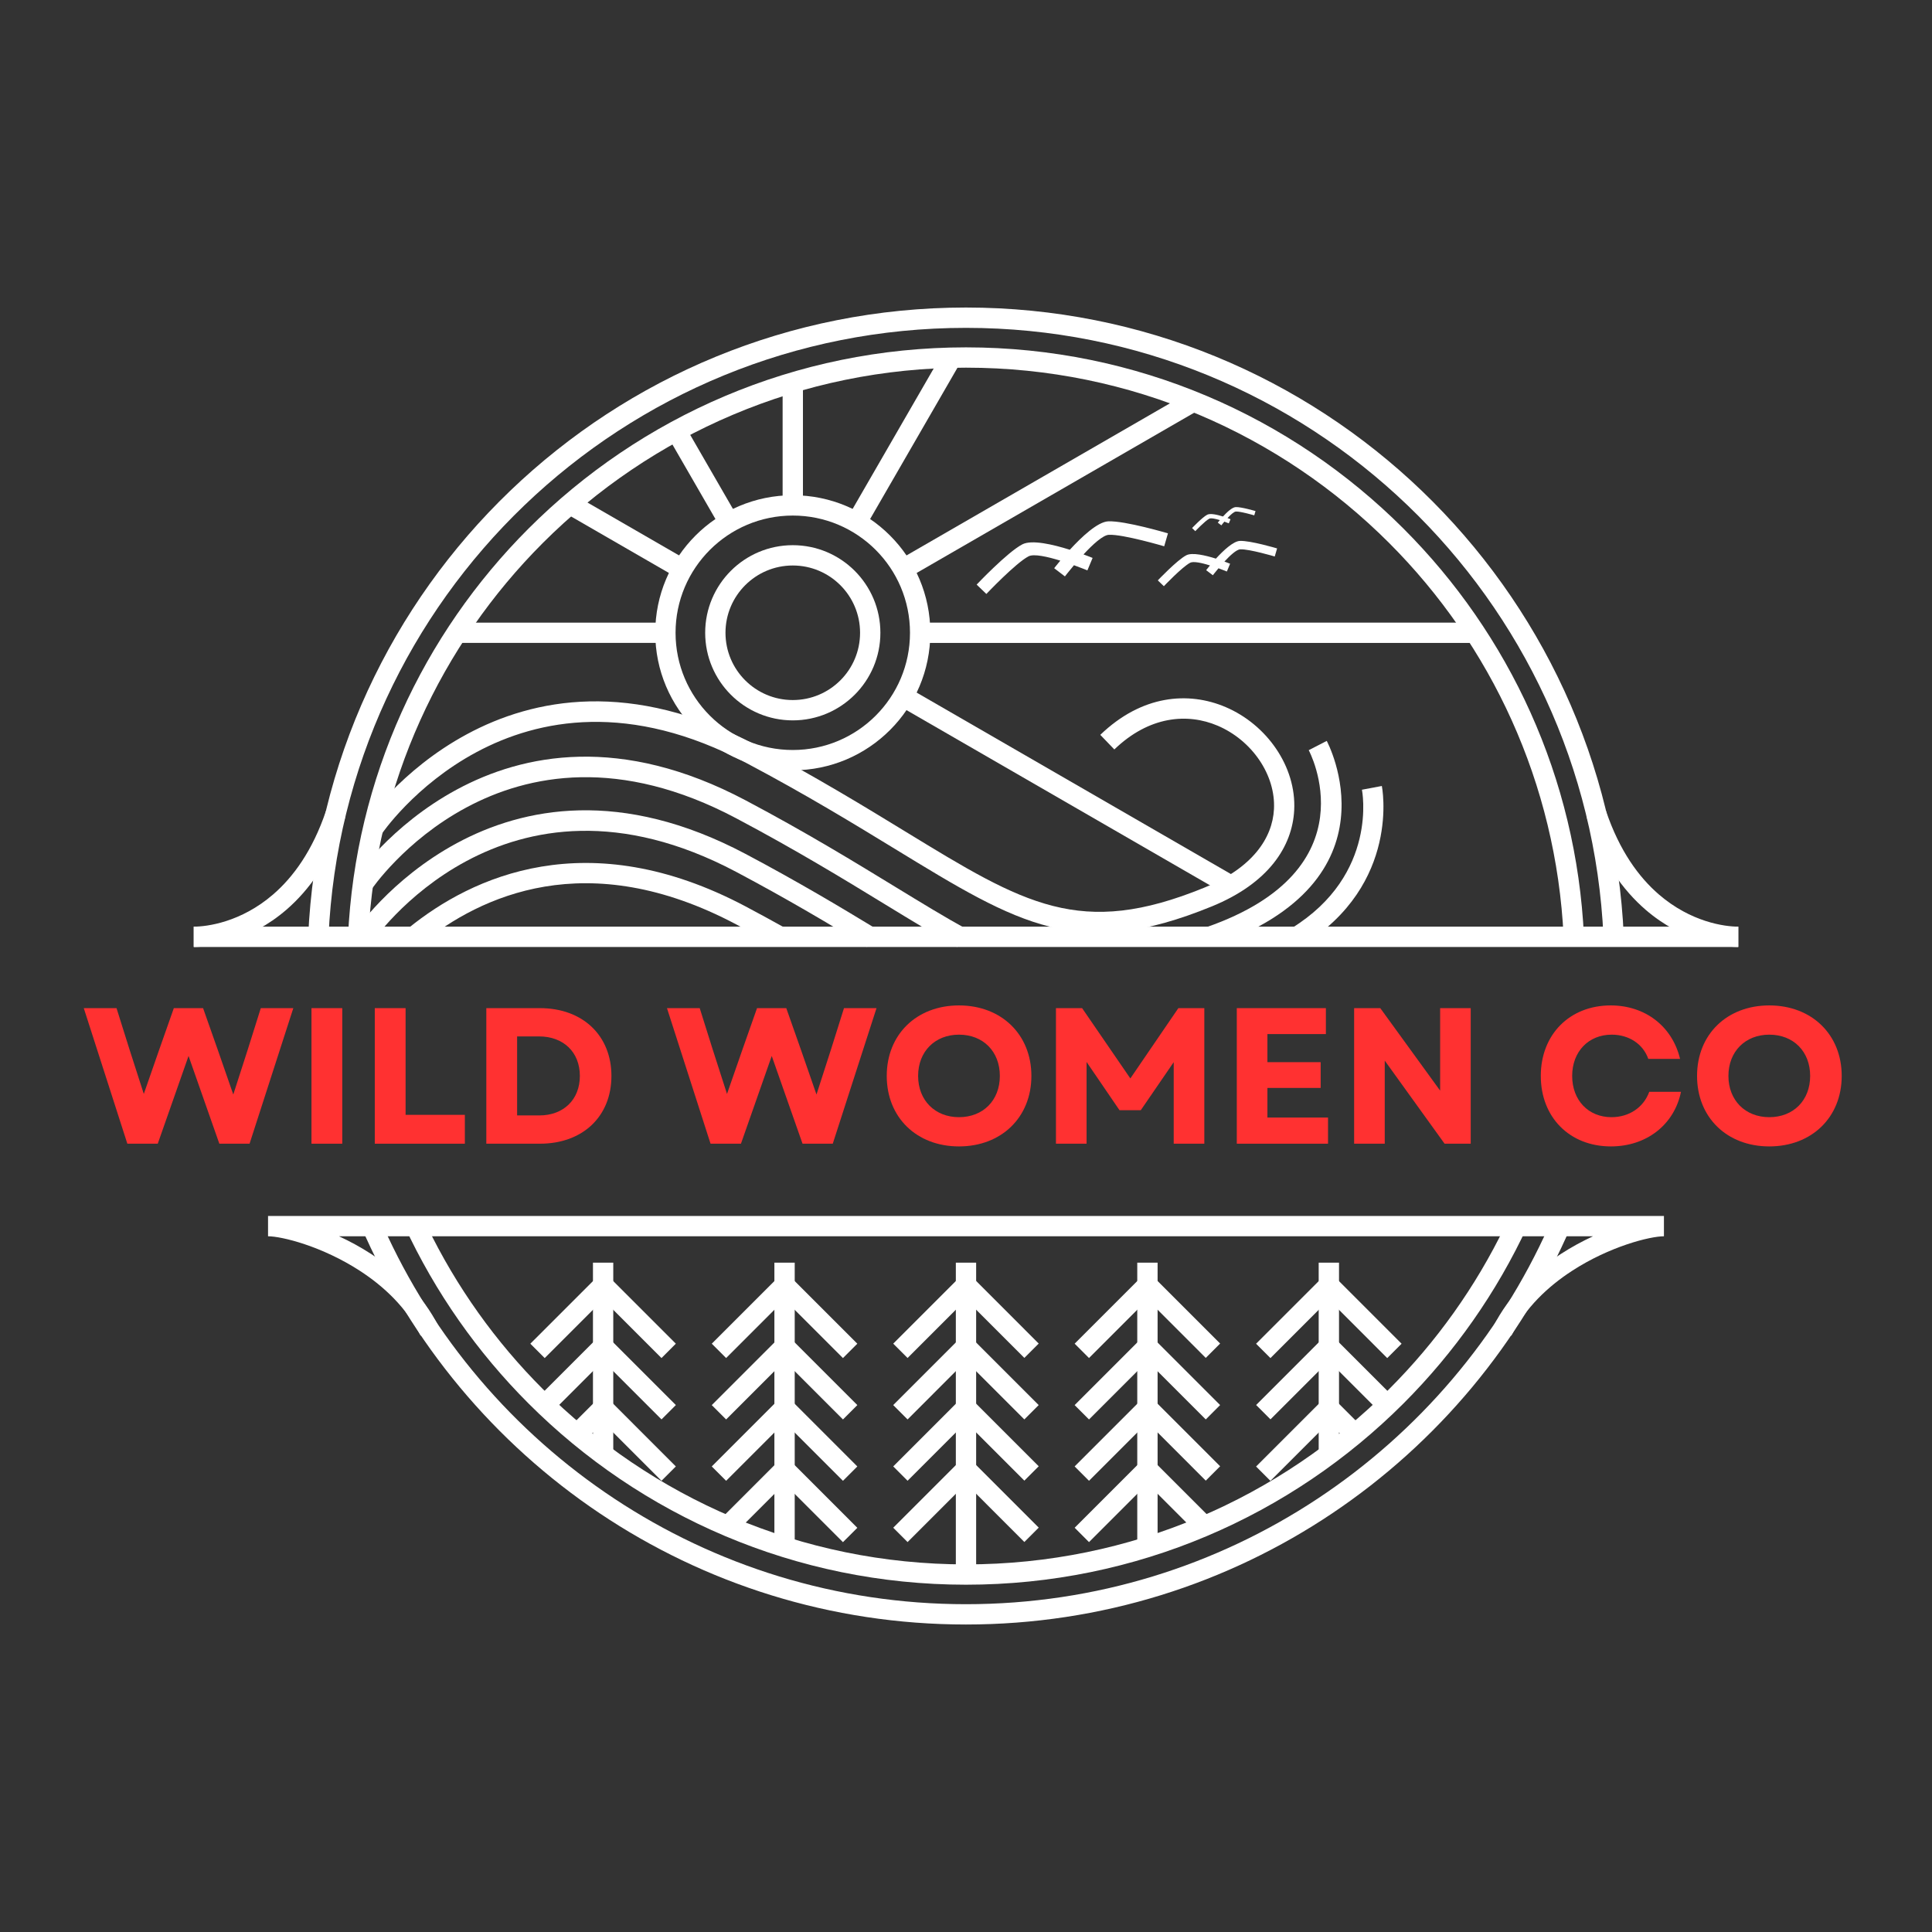 <svg xmlns="http://www.w3.org/2000/svg" xmlns:xlink="http://www.w3.org/1999/xlink" width="500" viewBox="0 0 375 375" height="500" preserveAspectRatio="xMidYMid meet"><rect x="0" y="0" width="375" height="375" fill="#333333" stroke="none"/><defs><g></g><clipPath id="5e10cb85a4"><path d="M 37.621 179 L 337.492 179 L 337.492 184 L 37.621 184 Z M 37.621 179 " clip-rule="nonzero"></path></clipPath><clipPath id="ef6a5bafc0"><path d="M 59 59.691 L 316 59.691 L 316 315.441 L 59 315.441 Z M 59 59.691 " clip-rule="nonzero"></path></clipPath><clipPath id="c6b5b6c476"><path d="M 37.621 157 L 67 157 L 67 184 L 37.621 184 Z M 37.621 157 " clip-rule="nonzero"></path></clipPath><clipPath id="57dd8e40d8"><path d="M 308 157 L 337.492 157 L 337.492 184 L 308 184 Z M 308 157 " clip-rule="nonzero"></path></clipPath></defs><path fill="#ffffff" d="M 115.094 245.082 L 119.035 245.082 L 119.035 282.328 L 115.094 282.328 Z M 115.094 245.082 " fill-opacity="1" fill-rule="nonzero"></path><path fill="#ffffff" d="M 128.395 263.598 L 115.664 250.863 L 118.449 248.078 L 131.18 260.809 Z M 128.395 263.598 " fill-opacity="1" fill-rule="nonzero"></path><path fill="#ffffff" d="M 102.938 260.812 L 115.668 248.086 L 118.457 250.871 L 105.727 263.602 Z M 102.938 260.812 " fill-opacity="1" fill-rule="nonzero"></path><path fill="#ffffff" d="M 128.398 275.508 L 115.668 262.777 L 118.453 259.992 L 131.184 272.723 Z M 128.398 275.508 " fill-opacity="1" fill-rule="nonzero"></path><path fill="#ffffff" d="M 104.336 271.324 L 115.676 259.98 L 118.461 262.766 L 107.121 274.109 Z M 104.336 271.324 " fill-opacity="1" fill-rule="nonzero"></path><path fill="#ffffff" d="M 128.395 287.418 L 115.664 274.688 L 118.449 271.898 L 131.18 284.633 Z M 128.395 287.418 " fill-opacity="1" fill-rule="nonzero"></path><path fill="#ffffff" d="M 110.617 276.953 L 115.668 271.902 L 118.457 274.688 L 113.406 279.742 Z M 110.617 276.953 " fill-opacity="1" fill-rule="nonzero"></path><path fill="#ffffff" d="M 150.309 245.082 L 154.254 245.082 L 154.254 300.277 L 150.309 300.277 Z M 150.309 245.082 " fill-opacity="1" fill-rule="nonzero"></path><path fill="#ffffff" d="M 163.617 263.602 L 150.887 250.871 L 153.676 248.082 L 166.406 260.812 Z M 163.617 263.602 " fill-opacity="1" fill-rule="nonzero"></path><path fill="#ffffff" d="M 138.156 260.809 L 150.887 248.078 L 153.672 250.863 L 140.941 263.594 Z M 138.156 260.809 " fill-opacity="1" fill-rule="nonzero"></path><path fill="#ffffff" d="M 163.621 275.516 L 150.891 262.781 L 153.68 259.996 L 166.41 272.727 Z M 163.621 275.516 " fill-opacity="1" fill-rule="nonzero"></path><path fill="#ffffff" d="M 138.152 272.73 L 150.883 260 L 153.672 262.785 L 140.941 275.516 Z M 138.152 272.73 " fill-opacity="1" fill-rule="nonzero"></path><path fill="#ffffff" d="M 163.617 287.426 L 150.887 274.691 L 153.676 271.902 L 166.406 284.637 Z M 163.617 287.426 " fill-opacity="1" fill-rule="nonzero"></path><path fill="#ffffff" d="M 138.152 284.637 L 150.883 271.902 L 153.672 274.691 L 140.941 287.422 Z M 138.152 284.637 " fill-opacity="1" fill-rule="nonzero"></path><path fill="#ffffff" d="M 163.617 299.332 L 150.887 286.602 L 153.676 283.812 L 166.406 296.547 Z M 163.617 299.332 " fill-opacity="1" fill-rule="nonzero"></path><path fill="#ffffff" d="M 139.867 294.84 L 150.883 283.82 L 153.672 286.609 L 142.652 297.625 Z M 139.867 294.84 " fill-opacity="1" fill-rule="nonzero"></path><path fill="#ffffff" d="M 185.527 245.082 L 189.469 245.082 L 189.469 305.617 L 185.527 305.617 Z M 185.527 245.082 " fill-opacity="1" fill-rule="nonzero"></path><path fill="#ffffff" d="M 198.828 263.57 L 186.098 250.84 L 188.887 248.051 L 201.613 260.785 Z M 198.828 263.57 " fill-opacity="1" fill-rule="nonzero"></path><path fill="#ffffff" d="M 173.375 260.801 L 186.105 248.07 L 188.891 250.855 L 176.16 263.586 Z M 173.375 260.801 " fill-opacity="1" fill-rule="nonzero"></path><path fill="#ffffff" d="M 198.824 275.512 L 186.094 262.781 L 188.879 259.992 L 201.609 272.723 Z M 198.824 275.512 " fill-opacity="1" fill-rule="nonzero"></path><path fill="#ffffff" d="M 173.371 272.723 L 186.102 259.992 L 188.891 262.777 L 176.16 275.512 Z M 173.371 272.723 " fill-opacity="1" fill-rule="nonzero"></path><path fill="#ffffff" d="M 198.828 287.391 L 186.098 274.66 L 188.887 271.871 L 201.617 284.602 Z M 198.828 287.391 " fill-opacity="1" fill-rule="nonzero"></path><path fill="#ffffff" d="M 173.375 284.629 L 186.105 271.895 L 188.891 274.684 L 176.16 287.414 Z M 173.375 284.629 " fill-opacity="1" fill-rule="nonzero"></path><path fill="#ffffff" d="M 198.828 299.301 L 186.098 286.566 L 188.887 283.781 L 201.617 296.512 Z M 198.828 299.301 " fill-opacity="1" fill-rule="nonzero"></path><path fill="#ffffff" d="M 173.375 296.531 L 186.105 283.801 L 188.891 286.586 L 176.16 299.316 Z M 173.375 296.531 " fill-opacity="1" fill-rule="nonzero"></path><path fill="#ffffff" d="M 220.742 245.082 L 224.688 245.082 L 224.688 300.277 L 220.742 300.277 Z M 220.742 245.082 " fill-opacity="1" fill-rule="nonzero"></path><path fill="#ffffff" d="M 234.039 263.57 L 221.309 250.836 L 224.098 248.051 L 236.828 260.781 Z M 234.039 263.57 " fill-opacity="1" fill-rule="nonzero"></path><path fill="#ffffff" d="M 208.59 260.805 L 221.32 248.074 L 224.105 250.859 L 211.375 263.594 Z M 208.59 260.805 " fill-opacity="1" fill-rule="nonzero"></path><path fill="#ffffff" d="M 234.039 275.512 L 221.309 262.781 L 224.094 259.992 L 236.824 272.723 Z M 234.039 275.512 " fill-opacity="1" fill-rule="nonzero"></path><path fill="#ffffff" d="M 208.586 272.73 L 221.316 259.996 L 224.105 262.785 L 211.375 275.516 Z M 208.586 272.73 " fill-opacity="1" fill-rule="nonzero"></path><path fill="#ffffff" d="M 234.039 287.391 L 221.312 274.656 L 224.098 271.871 L 236.828 284.602 Z M 234.039 287.391 " fill-opacity="1" fill-rule="nonzero"></path><path fill="#ffffff" d="M 208.586 284.633 L 221.316 271.902 L 224.105 274.688 L 211.375 287.422 Z M 208.586 284.633 " fill-opacity="1" fill-rule="nonzero"></path><path fill="#ffffff" d="M 232.324 297.582 L 221.309 286.566 L 224.098 283.781 L 235.113 294.797 Z M 232.324 297.582 " fill-opacity="1" fill-rule="nonzero"></path><path fill="#ffffff" d="M 208.59 296.535 L 221.32 283.805 L 224.105 286.594 L 211.375 299.324 Z M 208.59 296.535 " fill-opacity="1" fill-rule="nonzero"></path><path fill="#ffffff" d="M 255.957 245.082 L 259.902 245.082 L 259.902 282.328 L 255.957 282.328 Z M 255.957 245.082 " fill-opacity="1" fill-rule="nonzero"></path><path fill="#ffffff" d="M 269.262 263.602 L 256.531 250.871 L 259.316 248.082 L 272.047 260.816 Z M 269.262 263.602 " fill-opacity="1" fill-rule="nonzero"></path><path fill="#ffffff" d="M 243.805 260.816 L 256.535 248.09 L 259.32 250.875 L 246.594 263.605 Z M 243.805 260.816 " fill-opacity="1" fill-rule="nonzero"></path><path fill="#ffffff" d="M 267.879 274.125 L 256.535 262.781 L 259.324 259.996 L 270.664 271.336 Z M 267.879 274.125 " fill-opacity="1" fill-rule="nonzero"></path><path fill="#ffffff" d="M 243.812 272.711 L 256.543 259.977 L 259.328 262.766 L 246.598 275.496 Z M 243.812 272.711 " fill-opacity="1" fill-rule="nonzero"></path><path fill="#ffffff" d="M 261.59 279.746 L 256.535 274.695 L 259.324 271.906 L 264.375 276.957 Z M 261.59 279.746 " fill-opacity="1" fill-rule="nonzero"></path><path fill="#ffffff" d="M 243.805 284.648 L 256.535 271.918 L 259.32 274.703 L 246.59 287.434 Z M 243.805 284.648 " fill-opacity="1" fill-rule="nonzero"></path><g clip-path="url(#5e10cb85a4)"><path fill="#ffffff" d="M 37.598 179.863 L 337.398 179.863 L 337.398 183.805 L 37.598 183.805 Z M 37.598 179.863 " fill-opacity="1" fill-rule="nonzero"></path></g><path fill="#ffffff" d="M 187.496 239.961 L 65.797 239.961 C 67.848 240.91 69.965 242.047 72.031 243.391 C 77.16 246.727 82.059 251.336 85.16 257.5 L 81.648 259.258 C 78.91 253.809 74.512 249.691 69.891 246.688 C 62.504 241.887 54.695 239.961 52.027 239.961 L 52.027 236.02 L 322.969 236.02 L 322.969 239.961 C 320.301 239.961 312.492 241.887 305.105 246.688 C 300.484 249.691 296.086 253.809 293.348 259.258 L 289.836 257.5 C 292.938 251.336 297.84 246.723 302.965 243.391 C 305.031 242.047 307.148 240.91 309.203 239.961 Z M 187.496 239.961 " fill-opacity="1" fill-rule="nonzero"></path><path fill="#ffffff" d="M 70.789 159.719 C 70.871 159.602 98.316 118.984 146.688 144.609 C 158.469 150.855 167.828 156.574 175.77 161.426 C 198.875 175.543 209.668 182.137 233.738 172.297 C 243.098 168.469 246.984 162.684 247.277 157.055 C 247.449 153.707 246.375 150.379 244.441 147.531 C 242.488 144.652 239.66 142.273 236.359 140.863 C 230.469 138.352 223.023 138.984 216.293 145.469 L 213.566 142.633 C 221.629 134.867 230.68 134.164 237.898 137.246 C 241.895 138.949 245.32 141.836 247.691 145.332 C 250.09 148.863 251.422 153.027 251.203 157.258 C 250.836 164.297 246.242 171.422 235.219 175.93 C 209.305 186.523 197.977 179.602 173.723 164.781 C 165.832 159.961 156.531 154.277 144.852 148.09 C 99.59 124.109 74.098 161.844 74.023 161.953 Z M 70.789 159.719 " fill-opacity="1" fill-rule="nonzero"></path><path fill="#ffffff" d="M 257.52 143.809 C 257.559 143.887 272.117 170.945 235.406 183.691 L 234.129 179.98 C 266.484 168.746 254.059 145.676 254.023 145.609 Z M 257.52 143.809 " fill-opacity="1" fill-rule="nonzero"></path><path fill="#ffffff" d="M 268.215 152.559 C 268.227 152.617 272.02 171.617 252.762 183.508 L 250.695 180.164 C 267.633 169.711 264.359 153.332 264.352 153.285 Z M 268.215 152.559 " fill-opacity="1" fill-rule="nonzero"></path><path fill="#ffffff" d="M 68.832 170.457 C 68.914 170.34 96.355 129.719 144.73 155.348 C 156.512 161.59 165.871 167.309 173.812 172.164 C 178.93 175.289 183.453 178.055 187.668 180.367 L 185.773 183.816 C 181.531 181.484 176.945 178.684 171.762 175.52 C 163.871 170.695 154.574 165.016 142.895 158.828 C 97.633 134.844 72.141 172.582 72.066 172.688 Z M 68.832 170.457 " fill-opacity="1" fill-rule="nonzero"></path><path fill="#ffffff" d="M 68.832 180.863 C 68.914 180.746 96.355 140.129 144.73 165.754 C 149.785 168.434 154.395 171.02 158.641 173.477 C 162.871 175.93 166.746 178.266 170.34 180.449 L 168.289 183.805 C 164.73 181.641 160.887 179.324 156.668 176.879 C 152.465 174.445 147.898 171.887 142.895 169.234 C 97.633 145.254 72.145 182.988 72.066 183.098 Z M 68.832 180.863 " fill-opacity="1" fill-rule="nonzero"></path><path fill="#ffffff" d="M 79.363 180.078 C 85.438 175.164 94.078 170.051 105.09 168.211 C 116.07 166.375 129.363 167.801 144.73 175.941 C 145.93 176.578 147.238 177.281 148.648 178.051 C 149.953 178.762 151.199 179.445 152.387 180.109 L 150.48 183.543 C 149.242 182.855 148.008 182.172 146.77 181.5 C 145.645 180.887 144.352 180.195 142.895 179.422 C 128.402 171.746 115.961 170.383 105.738 172.09 C 95.543 173.797 87.508 178.559 81.844 183.145 Z M 79.363 180.078 " fill-opacity="1" fill-rule="nonzero"></path><path fill="#ffffff" d="M 296.484 237.988 C 290.512 250.863 282.324 262.504 272.41 272.418 C 250.68 294.148 220.66 307.59 187.5 307.59 C 154.34 307.59 124.316 294.148 102.586 272.418 C 92.672 262.504 84.484 250.863 78.512 237.988 L 82.875 237.988 C 88.574 249.785 96.215 260.469 105.375 269.629 C 126.391 290.648 155.426 303.648 187.5 303.648 C 219.57 303.648 248.605 290.648 269.625 269.629 C 278.785 260.469 286.422 249.785 292.125 237.988 Z M 187.496 67.422 C 220.66 67.422 250.68 80.863 272.41 102.594 C 292.898 123.078 306.012 150.93 307.449 181.836 L 303.5 181.836 C 302.066 152.02 289.395 125.152 269.621 105.383 C 248.605 84.363 219.57 71.363 187.496 71.363 C 155.426 71.363 126.391 84.363 105.371 105.383 C 85.602 125.152 72.926 152.02 71.492 181.836 L 67.547 181.836 C 68.984 150.93 82.102 123.078 102.586 102.594 C 124.316 80.863 154.34 67.422 187.496 67.422 Z M 187.496 67.422 " fill-opacity="1" fill-rule="nonzero"></path><g clip-path="url(#ef6a5bafc0)"><path fill="#ffffff" d="M 304.945 237.988 C 285.371 283.473 240.156 315.316 187.496 315.316 C 134.84 315.316 89.629 283.473 70.051 237.988 L 74.355 237.988 C 93.68 281.234 137.066 311.375 187.496 311.375 C 237.93 311.375 281.312 281.234 300.641 237.988 Z M 187.496 59.691 C 256.188 59.691 312.211 113.879 315.18 181.836 L 311.234 181.836 C 308.27 116.059 254.008 63.637 187.496 63.637 C 120.988 63.637 66.727 116.059 63.762 181.836 L 59.816 181.836 C 62.785 113.879 118.812 59.691 187.496 59.691 Z M 187.496 59.691 " fill-opacity="1" fill-rule="nonzero"></path></g><path fill="#ffffff" d="M 163.113 113.586 C 160.75 111.223 157.484 109.762 153.879 109.762 C 150.273 109.762 147.008 111.223 144.645 113.586 C 142.281 115.949 140.816 119.215 140.816 122.82 C 140.816 126.43 142.281 129.695 144.645 132.055 C 147.008 134.418 150.273 135.879 153.879 135.879 C 157.484 135.879 160.75 134.418 163.113 132.055 C 165.477 129.695 166.938 126.43 166.938 122.82 C 166.938 119.215 165.477 115.949 163.113 113.586 M 153.879 105.82 C 158.574 105.82 162.824 107.723 165.902 110.797 C 168.977 113.875 170.883 118.125 170.883 122.82 C 170.883 127.516 168.977 131.766 165.902 134.844 C 162.824 137.918 158.574 139.824 153.879 139.824 C 149.184 139.824 144.934 137.918 141.855 134.844 C 138.781 131.766 136.875 127.516 136.875 122.82 C 136.875 118.125 138.781 113.875 141.855 110.797 C 144.934 107.723 149.184 105.82 153.879 105.82 Z M 153.879 105.82 " fill-opacity="1" fill-rule="nonzero"></path><path fill="#ffffff" d="M 169.969 106.734 C 165.852 102.617 160.16 100.07 153.879 100.07 C 147.598 100.07 141.906 102.617 137.789 106.734 C 133.672 110.852 131.125 116.539 131.125 122.82 C 131.125 129.105 133.672 134.793 137.789 138.91 C 141.906 143.027 147.598 145.574 153.879 145.574 C 160.16 145.574 165.852 143.027 169.969 138.91 C 174.086 134.793 176.629 129.105 176.629 122.82 C 176.629 116.539 174.086 110.852 169.969 106.734 M 153.879 96.125 C 161.25 96.125 167.926 99.113 172.754 103.945 C 177.586 108.777 180.574 115.449 180.574 122.82 C 180.574 130.191 177.586 136.867 172.754 141.695 C 167.926 146.527 161.25 149.516 153.879 149.516 C 146.508 149.516 139.832 146.527 135.004 141.695 C 130.172 136.867 127.184 130.191 127.184 122.82 C 127.184 115.449 130.172 108.777 135.004 103.945 C 139.832 99.113 146.508 96.125 153.879 96.125 Z M 153.879 96.125 " fill-opacity="1" fill-rule="nonzero"></path><path fill="#ffffff" d="M 151.906 74.148 L 155.852 74.148 L 155.852 98.098 L 151.906 98.098 Z M 151.906 74.148 " fill-opacity="1" fill-rule="nonzero"></path><path fill="#ffffff" d="M 139.816 102.387 L 129.406 84.355 L 132.809 82.402 L 143.219 100.434 Z M 139.816 102.387 " fill-opacity="1" fill-rule="nonzero"></path><path fill="#ffffff" d="M 131.48 112.16 L 110.742 100.188 L 112.715 96.785 L 133.453 108.758 Z M 131.48 112.16 " fill-opacity="1" fill-rule="nonzero"></path><path fill="#ffffff" d="M 89.258 120.855 L 129.156 120.855 L 129.156 124.785 L 89.258 124.785 Z M 89.258 120.855 " fill-opacity="1" fill-rule="nonzero"></path><path fill="#ffffff" d="M 164.539 100.434 L 183.027 68.41 L 186.43 70.363 L 167.941 102.387 Z M 164.539 100.434 " fill-opacity="1" fill-rule="nonzero"></path><path fill="#ffffff" d="M 174.305 108.758 L 230.367 76.391 L 232.336 79.793 L 176.277 112.16 Z M 174.305 108.758 " fill-opacity="1" fill-rule="nonzero"></path><path fill="#ffffff" d="M 178.602 120.852 L 286.062 120.852 L 286.062 124.793 L 178.602 124.793 Z M 178.602 120.852 " fill-opacity="1" fill-rule="nonzero"></path><path fill="#ffffff" d="M 176.27 133.48 L 240.012 170.285 L 238.059 173.688 L 174.312 136.887 Z M 176.27 133.48 " fill-opacity="1" fill-rule="nonzero"></path><g clip-path="url(#c6b5b6c476)"><path fill="#ffffff" d="M 37.598 179.863 C 40.219 179.863 46.781 178.996 53.023 173.602 C 56.902 170.25 60.648 165.148 63.266 157.422 L 66.992 158.68 C 64.121 167.16 59.941 172.816 55.594 176.574 C 48.383 182.805 40.684 183.805 37.598 183.805 Z M 37.598 179.863 " fill-opacity="1" fill-rule="nonzero"></path></g><g clip-path="url(#57dd8e40d8)"><path fill="#ffffff" d="M 337.398 179.863 C 334.777 179.863 328.215 178.996 321.973 173.602 C 318.094 170.25 314.348 165.148 311.73 157.422 L 308.004 158.68 C 310.875 167.16 315.055 172.816 319.402 176.574 C 326.613 182.805 334.312 183.805 337.398 183.805 Z M 337.398 179.863 " fill-opacity="1" fill-rule="nonzero"></path></g><path fill="#ffffff" d="M 234.113 110.668 C 234.117 110.664 234.398 110.293 234.855 109.75 C 233.301 109.266 231.648 108.895 231.008 109.23 C 229.457 110.039 225.918 113.77 225.906 113.781 L 224.73 112.652 C 224.742 112.641 228.457 108.719 230.254 107.781 C 231.395 107.184 233.984 107.793 236.008 108.43 C 237.441 106.867 239.375 105.047 240.66 104.992 C 242.688 104.902 247.867 106.441 247.883 106.449 L 247.426 108.016 C 247.414 108.012 242.48 106.547 240.734 106.625 C 240.012 106.652 238.766 107.805 237.66 108.996 C 238.328 109.242 238.758 109.422 238.762 109.422 L 238.133 110.93 C 238.125 110.926 237.449 110.645 236.508 110.305 C 235.863 111.07 235.418 111.652 235.414 111.656 Z M 236.371 101.441 C 236.375 101.441 236.523 101.242 236.766 100.953 C 235.941 100.699 235.059 100.5 234.719 100.676 C 233.898 101.105 232.012 103.09 232.008 103.098 L 231.383 102.496 C 231.387 102.492 233.363 100.406 234.32 99.906 C 234.93 99.59 236.305 99.914 237.379 100.254 C 238.141 99.422 239.172 98.453 239.855 98.426 C 240.93 98.379 243.688 99.195 243.695 99.199 L 243.449 100.031 C 243.445 100.031 240.82 99.25 239.895 99.289 C 239.508 99.309 238.848 99.918 238.258 100.555 C 238.613 100.684 238.844 100.777 238.844 100.781 L 238.508 101.582 C 238.508 101.578 238.148 101.43 237.645 101.25 C 237.301 101.656 237.062 101.965 237.062 101.969 Z M 204.617 110.289 C 204.621 110.285 205.074 109.695 205.805 108.82 C 203.312 108.051 200.66 107.449 199.637 107.984 C 197.148 109.281 191.473 115.266 191.453 115.285 L 189.566 113.473 C 189.582 113.453 195.543 107.164 198.43 105.66 C 200.262 104.707 204.406 105.684 207.652 106.707 C 209.949 104.199 213.055 101.277 215.121 101.191 C 218.367 101.051 226.676 103.516 226.699 103.523 L 225.969 106.035 C 225.945 106.031 218.039 103.684 215.234 103.805 C 214.078 103.855 212.078 105.699 210.309 107.613 C 211.379 108.004 212.066 108.289 212.074 108.293 L 211.062 110.711 C 211.055 110.707 209.969 110.258 208.457 109.711 C 207.422 110.941 206.707 111.871 206.699 111.879 Z M 204.617 110.289 " fill-opacity="1" fill-rule="nonzero"></path><g fill="#ff3131" fill-opacity="1"><g transform="translate(15.886, 221.991)"><g><path d="M 8.832 0 L 14.734 0 L 20.711 -17.027 L 26.688 0 L 32.555 0 L 41.047 -26.312 L 34.734 -26.312 L 32.215 -18.305 L 29.395 -9.547 L 26.352 -18.305 L 23.531 -26.312 L 17.855 -26.312 L 15.035 -18.305 L 12.027 -9.66 L 9.246 -18.305 L 6.73 -26.312 L 0.375 -26.312 Z M 8.832 0 "></path></g></g></g><g fill="#ff3131" fill-opacity="1"><g transform="translate(57.302, 221.991)"><g><path d="M 3.156 0 L 9.133 0 L 9.133 -26.312 L 3.156 -26.312 Z M 3.156 0 "></path></g></g></g><g fill="#ff3131" fill-opacity="1"><g transform="translate(69.591, 221.991)"><g><path d="M 3.156 0 L 20.637 0 L 20.637 -5.602 L 9.133 -5.602 L 9.133 -26.312 L 3.156 -26.312 Z M 3.156 0 "></path></g></g></g><g fill="#ff3131" fill-opacity="1"><g transform="translate(91.238, 221.991)"><g><path d="M 3.156 0 L 13.57 0 C 21.879 0 27.441 -5.301 27.441 -13.156 C 27.441 -20.977 21.879 -26.312 13.57 -26.312 L 3.156 -26.312 Z M 9.133 -5.488 L 9.133 -20.824 L 13.383 -20.824 C 18.117 -20.824 21.312 -17.781 21.312 -13.156 C 21.312 -8.531 18.117 -5.488 13.457 -5.488 Z M 9.133 -5.488 "></path></g></g></g><g fill="#ff3131" fill-opacity="1"><g transform="translate(120.252, 221.991)"><g></g></g></g><g fill="#ff3131" fill-opacity="1"><g transform="translate(129.084, 221.991)"><g><path d="M 8.832 0 L 14.734 0 L 20.711 -17.027 L 26.688 0 L 32.555 0 L 41.047 -26.312 L 34.734 -26.312 L 32.215 -18.305 L 29.395 -9.547 L 26.352 -18.305 L 23.531 -26.312 L 17.855 -26.312 L 15.035 -18.305 L 12.027 -9.66 L 9.246 -18.305 L 6.73 -26.312 L 0.375 -26.312 Z M 8.832 0 "></path></g></g></g><g fill="#ff3131" fill-opacity="1"><g transform="translate(170.499, 221.991)"><g><path d="M 15.637 0.527 C 23.871 0.527 29.695 -5.113 29.695 -13.156 C 29.695 -21.199 23.871 -26.84 15.637 -26.84 C 7.406 -26.84 1.617 -21.199 1.617 -13.156 C 1.617 -5.113 7.406 0.527 15.637 0.527 Z M 7.707 -13.156 C 7.707 -17.895 10.977 -21.164 15.637 -21.164 C 20.336 -21.164 23.57 -17.895 23.57 -13.156 C 23.57 -8.422 20.336 -5.148 15.637 -5.148 C 10.977 -5.148 7.707 -8.422 7.707 -13.156 Z M 7.707 -13.156 "></path></g></g></g><g fill="#ff3131" fill-opacity="1"><g transform="translate(201.805, 221.991)"><g><path d="M 3.156 0 L 9.098 0 L 9.098 -15.863 L 15.488 -6.504 L 19.621 -6.504 L 26.012 -15.824 L 26.012 0 L 31.953 0 L 31.953 -26.312 L 26.914 -26.312 L 17.594 -12.668 L 8.23 -26.312 L 3.156 -26.312 Z M 3.156 0 "></path></g></g></g><g fill="#ff3131" fill-opacity="1"><g transform="translate(236.906, 221.991)"><g><path d="M 3.156 0 L 20.863 0 L 20.863 -5.074 L 9.098 -5.074 L 9.098 -10.824 L 19.434 -10.824 L 19.434 -15.824 L 9.098 -15.824 L 9.098 -21.277 L 20.449 -21.277 L 20.449 -26.312 L 3.156 -26.312 Z M 3.156 0 "></path></g></g></g><g fill="#ff3131" fill-opacity="1"><g transform="translate(259.681, 221.991)"><g><path d="M 3.156 0 L 9.098 0 L 9.098 -16.125 L 20.711 0 L 25.785 0 L 25.785 -26.312 L 19.848 -26.312 L 19.848 -10.301 L 8.23 -26.312 L 3.156 -26.312 Z M 3.156 0 "></path></g></g></g><g fill="#ff3131" fill-opacity="1"><g transform="translate(288.619, 221.991)"><g></g></g></g><g fill="#ff3131" fill-opacity="1"><g transform="translate(297.451, 221.991)"><g><path d="M 15.223 0.527 C 22.141 0.527 27.516 -3.684 28.832 -10.074 L 22.668 -10.074 C 21.578 -7.066 18.797 -5.148 15.336 -5.148 C 10.863 -5.148 7.707 -8.422 7.707 -13.156 C 7.707 -17.895 10.902 -21.164 15.375 -21.164 C 18.719 -21.164 21.465 -19.359 22.48 -16.465 L 28.645 -16.465 C 27.141 -22.781 21.879 -26.84 15.188 -26.84 C 7.219 -26.84 1.617 -21.199 1.617 -13.156 C 1.617 -5.113 7.219 0.527 15.223 0.527 Z M 15.223 0.527 "></path></g></g></g><g fill="#ff3131" fill-opacity="1"><g transform="translate(327.78, 221.991)"><g><path d="M 15.637 0.527 C 23.871 0.527 29.695 -5.113 29.695 -13.156 C 29.695 -21.199 23.871 -26.84 15.637 -26.84 C 7.406 -26.84 1.617 -21.199 1.617 -13.156 C 1.617 -5.113 7.406 0.527 15.637 0.527 Z M 7.707 -13.156 C 7.707 -17.895 10.977 -21.164 15.637 -21.164 C 20.336 -21.164 23.57 -17.895 23.57 -13.156 C 23.57 -8.422 20.336 -5.148 15.637 -5.148 C 10.977 -5.148 7.707 -8.422 7.707 -13.156 Z M 7.707 -13.156 "></path></g></g></g></svg>